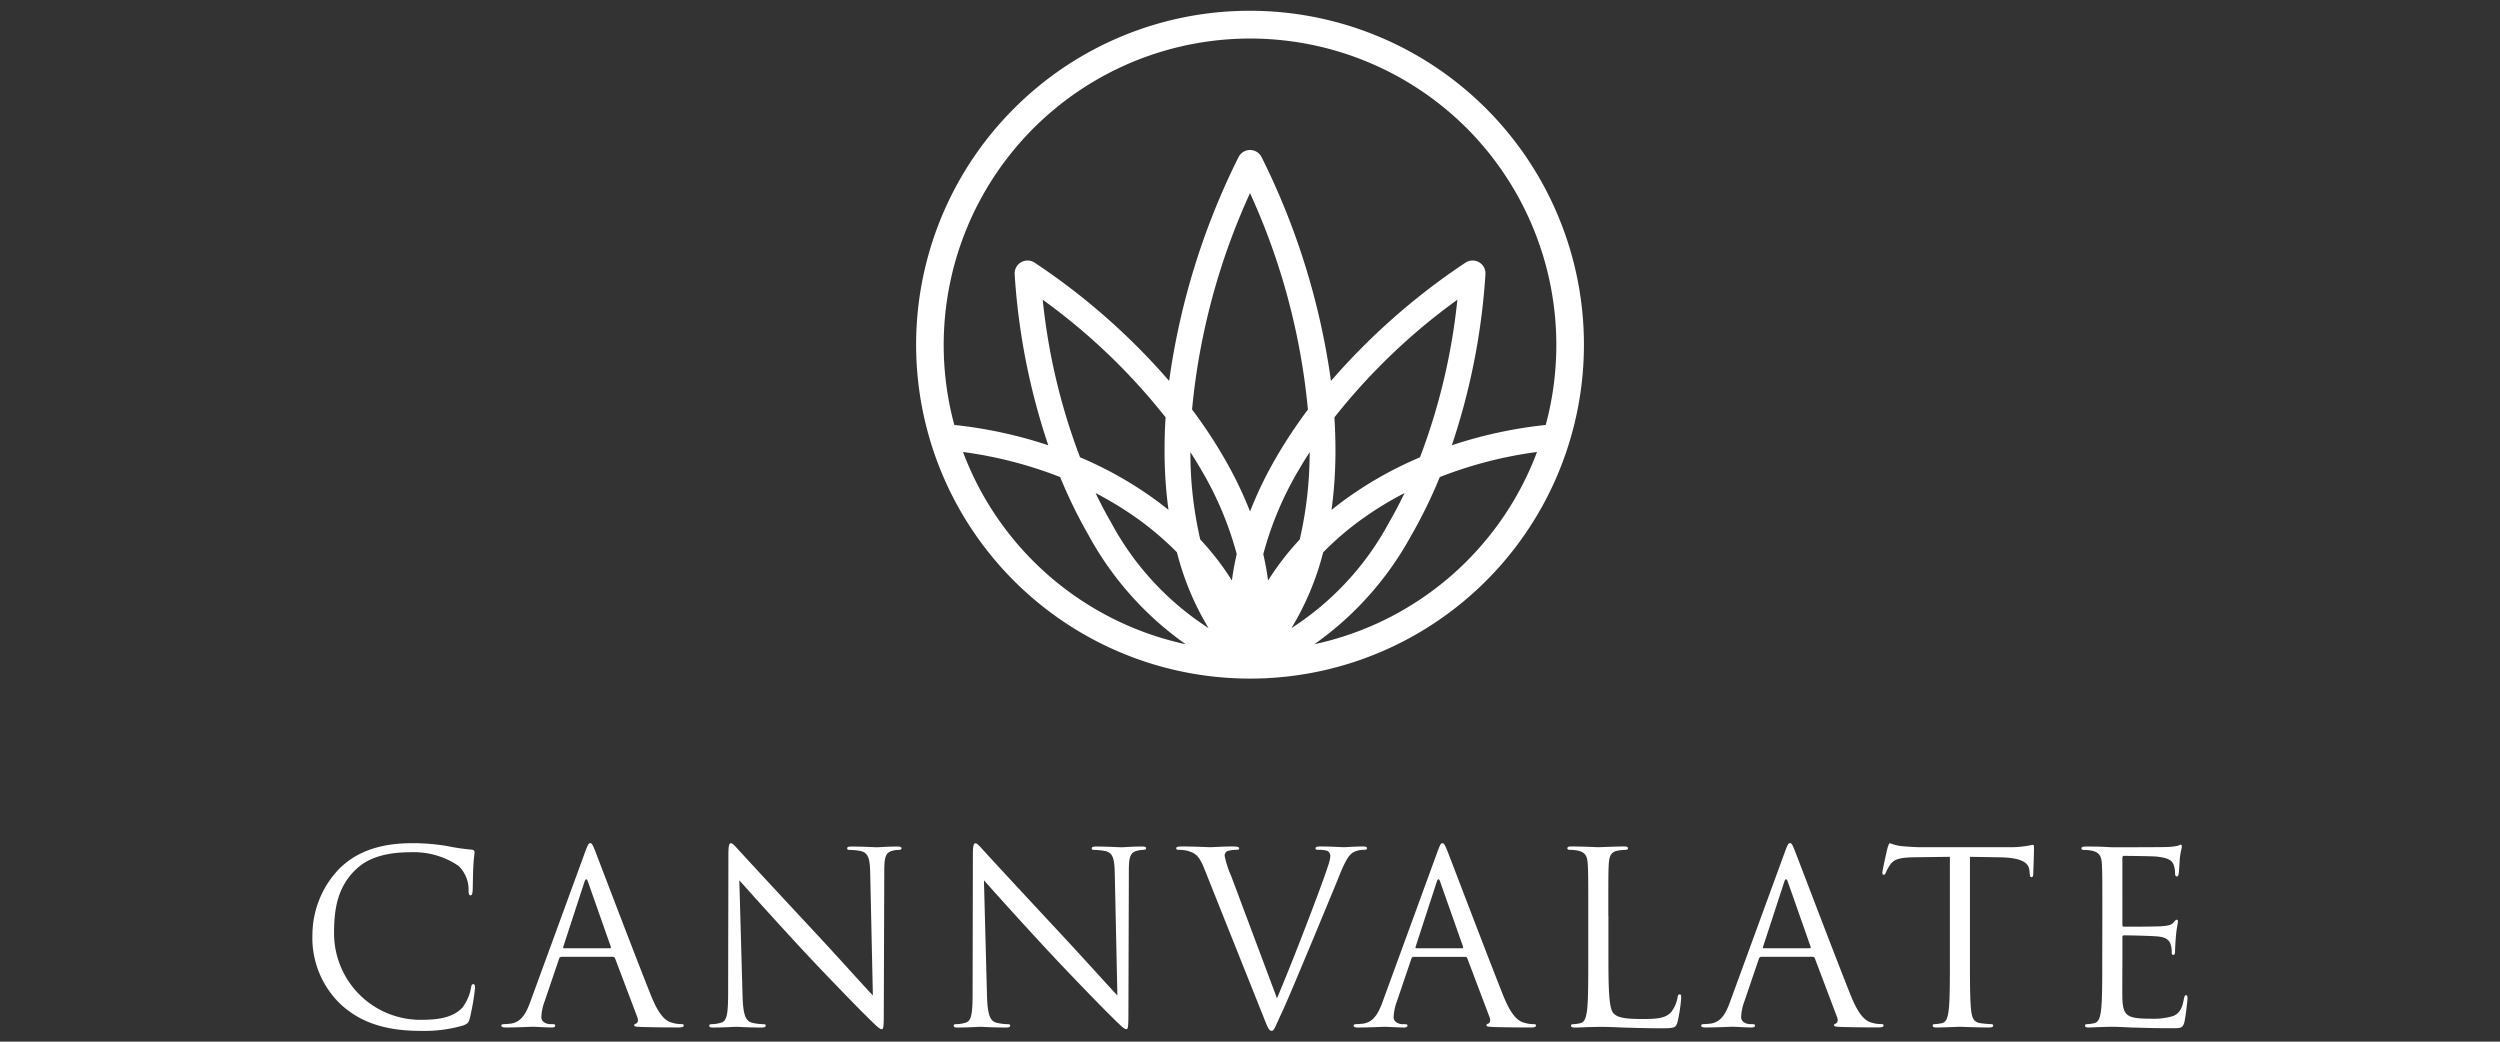 <svg xmlns="http://www.w3.org/2000/svg" xmlns:xlink="http://www.w3.org/1999/xlink" width="213.279" height="88.866" viewBox="0 0 213.279 88.866">
  <rect x="0" y="0" width="213.279" height="88.866" fill="#333333" stroke="none"/>
  <defs>
    <clipPath id="clip-path">
      <rect id="Rectangle_4" data-name="Rectangle 4" width="213.279" height="88.866" fill="#fff"/>
    </clipPath>
  </defs>
  <g id="CANNVALATE" clip-path="url(#clip-path)">
    <path id="Path_3" data-name="Path 3" d="M30.471,73.376a11.854,11.854,0,0,0,3.677-.47c.367-.164.409-.207.53-.593a20.7,20.7,0,0,0,.45-2.616c0-.163-.04-.306-.144-.306-.123,0-.162.083-.2.306a3.884,3.884,0,0,1-.755,1.717c-.818.836-2.023,1.02-3.553,1.02A7.375,7.375,0,0,1,23.1,64.958c0-2.083.347-3.9,1.838-5.331.715-.695,1.98-1.491,4.7-1.491A6.788,6.788,0,0,1,33.718,59.3a2.822,2.822,0,0,1,.858,2.082c0,.287.021.43.164.43.122,0,.163-.124.183-.43s.021-1.43.061-2.1c.04-.735.1-.981.1-1.145,0-.122-.041-.2-.266-.223a18.2,18.2,0,0,1-2.084-.307,17.587,17.587,0,0,0-2.962-.243c-3.145,0-5,.959-6.23,2.183a8.154,8.154,0,0,0-2.287,5.575,7.827,7.827,0,0,0,2.472,6.046C25.344,72.618,27.408,73.376,30.471,73.376Zm9.391-2.534c-.369,1.021-.776,1.8-1.717,1.92-.163.019-.448.04-.594.04-.1,0-.182.041-.182.123,0,.12.123.162.389.162.961,0,2.083-.061,2.307-.061s1.1.061,1.594.061c.183,0,.306-.04.306-.162,0-.08-.061-.123-.206-.123h-.2c-.347,0-.775-.184-.775-.593a4.257,4.257,0,0,1,.285-1.369l1.226-3.614a.215.215,0,0,1,.2-.166h4.39a.182.182,0,0,1,.186.124l1.9,5.025c.125.326,0,.51-.119.552-.084.02-.147.059-.147.143,0,.12.224.12.613.14,1.411.04,2.9.04,3.209.04.223,0,.409-.04.409-.162,0-.1-.084-.123-.206-.123a2.649,2.649,0,0,1-.815-.124c-.433-.122-1.022-.449-1.758-2.266C48.908,67.3,45.7,58.869,45.4,58.094c-.243-.635-.327-.735-.449-.735s-.2.122-.449.794Zm2.86-4.513c-.063,0-.1-.043-.063-.143l1.8-5.515c.1-.306.2-.306.307,0l1.94,5.515c.02.082.02.143-.084.143Zm14.951-5.8c.653.735,2.958,3.308,5.324,5.861,2.163,2.329,5.1,5.331,5.323,5.535,1.083,1.083,1.332,1.308,1.495,1.308.142,0,.183-.1.183-1.45l.041-11.968c0-1.226.083-1.675.757-1.818a1.82,1.82,0,0,1,.489-.06c.143,0,.226-.063.226-.143,0-.123-.142-.143-.366-.143-.839,0-1.514.061-1.741.061s-1.205-.061-2.122-.061c-.242,0-.409.021-.409.143,0,.08.023.143.167.143a5.514,5.514,0,0,1,1,.1c.632.164.776.613.8,1.942l.226,10.374c-.653-.673-2.877-3.165-4.894-5.332-3.144-3.369-6.182-6.656-6.489-7-.2-.206-.554-.653-.719-.653s-.223.226-.223,1.021l-.023,11.7c0,1.857-.1,2.45-.612,2.593a2.951,2.951,0,0,1-.836.124c-.1,0-.163.041-.163.123,0,.14.123.162.327.162.919,0,1.777-.061,1.965-.061s1,.061,2.159.061c.245,0,.369-.04.369-.162,0-.08-.061-.123-.163-.123a4.511,4.511,0,0,1-1.018-.124c-.551-.164-.756-.693-.8-2.37Zm20.869,0c.651.735,2.954,3.308,5.324,5.861,2.161,2.329,5.1,5.331,5.323,5.535,1.082,1.083,1.332,1.308,1.492,1.308.144,0,.187-.1.187-1.45l.036-11.968c0-1.226.083-1.675.756-1.818a1.853,1.853,0,0,1,.493-.06c.145,0,.224-.063.224-.143,0-.123-.142-.143-.366-.143-.839,0-1.512.061-1.741.061s-1.2-.061-2.121-.061c-.245,0-.409.021-.409.143,0,.08.023.143.163.143a5.474,5.474,0,0,1,1,.1c.635.164.777.613.8,1.942l.223,10.374c-.652-.673-2.877-3.165-4.9-5.332-3.141-3.369-6.182-6.656-6.486-7-.2-.206-.556-.653-.72-.653s-.222.226-.222,1.021l-.023,11.7c0,1.857-.1,2.45-.611,2.593a2.984,2.984,0,0,1-.839.124c-.1,0-.164.041-.164.123,0,.14.124.162.326.162.919,0,1.778-.061,1.965-.061s1,.061,2.162.061c.245,0,.366-.04.366-.162,0-.08-.06-.123-.161-.123A4.522,4.522,0,0,1,79.6,72.68c-.551-.164-.756-.693-.8-2.37Zm21.083-.389a7.92,7.92,0,0,1-.548-1.7.408.408,0,0,1,.263-.409,2.407,2.407,0,0,1,.775-.1c.142,0,.2-.041.2-.143s-.184-.143-.551-.143c-.776,0-1.693.061-1.9.061-.242,0-1.4-.061-2.384-.061-.331,0-.535.021-.535.143,0,.08.044.143.166.143a3.239,3.239,0,0,1,.776.08c.715.2,1.019.429,1.471,1.573l5,12.52c.39.979.489,1.269.737,1.269.2,0,.287-.331.858-1.554.469-1,1.386-3.208,2.635-6.19,1.04-2.512,2.062-4.963,2.286-5.535.552-1.387.86-1.736,1.124-1.92a1.867,1.867,0,0,1,.979-.243c.166,0,.247-.041.247-.143s-.123-.143-.349-.143c-.592,0-1.47.061-1.6.061-.242,0-1.184-.061-2-.061-.326,0-.446.039-.446.163,0,.1.1.124.224.124a2.619,2.619,0,0,1,.775.08.5.5,0,0,1,.263.469,2.928,2.928,0,0,1-.181.776c-.449,1.471-3.185,8.6-4.37,11.336Zm12.948,10.7,4.637-12.685c.243-.672.324-.794.444-.794s.2.1.453.735c.307.775,3.511,9.212,4.756,12.316.735,1.816,1.33,2.144,1.758,2.266a2.654,2.654,0,0,0,.815.124c.122,0,.206.019.206.123,0,.122-.183.162-.41.162-.3,0-1.8,0-3.206-.04-.39-.021-.613-.021-.613-.14,0-.084.064-.124.142-.143.122-.041.247-.227.122-.552l-1.9-5.025a.18.18,0,0,0-.184-.124h-4.389a.214.214,0,0,0-.2.166l-1.226,3.614a4.337,4.337,0,0,0-.287,1.369c0,.408.429.593.775.593h.206c.14,0,.2.041.2.123,0,.122-.122.162-.306.162-.492,0-1.367-.061-1.594-.061s-1.346.061-2.306.061c-.265,0-.391-.041-.391-.162,0-.08.083-.123.184-.123.145,0,.429-.023.594-.04C111.8,72.639,112.2,71.864,112.574,70.842Zm2.858-4.513h3.9c.1,0,.1-.061.082-.143l-1.945-5.515c-.1-.306-.2-.306-.3,0l-1.794,5.515C115.334,66.286,115.375,66.329,115.432,66.329Zm16.377-2.758c0-3.186,0-3.758.039-4.413.039-.714.2-1.061.8-1.164a4.881,4.881,0,0,1,.675-.061c.078,0,.161-.041.161-.123,0-.124-.1-.164-.326-.164-.611,0-2.107.063-2.206.063s-1.389-.063-2.306-.063c-.226,0-.332.04-.332.164,0,.08.083.123.166.123a3.919,3.919,0,0,1,.7.061c.673.142.835.469.874,1.164.044.653.044,1.226.044,4.413v3.6c0,1.96,0,3.574-.1,4.432-.083.594-.184,1.041-.594,1.124a3.142,3.142,0,0,1-.614.082c-.118,0-.163.06-.163.124,0,.119.1.161.329.161.306,0,.756-.02,1.165-.04.406,0,.757-.02.839-.02.591,0,1.225.02,2.083.06.858.023,1.92.064,3.393.064,1.077,0,1.14-.083,1.282-.552a13.281,13.281,0,0,0,.307-2.043c0-.224-.02-.3-.123-.3-.122,0-.166.1-.184.265a2.872,2.872,0,0,1-.53,1.225c-.489.594-1.389.613-2.473.613-1.591,0-2.122-.143-2.449-.47-.37-.367-.448-1.675-.448-4.676V63.571Zm10.408,7.271c-.366,1.021-.775,1.8-1.715,1.92-.162.019-.448.04-.591.04-.1,0-.182.041-.182.123,0,.12.118.162.385.162.963,0,2.083-.061,2.309-.061s1.1.061,1.594.061c.182,0,.307-.04.307-.162,0-.08-.063-.123-.208-.123h-.2c-.346,0-.776-.184-.776-.593a4.36,4.36,0,0,1,.285-1.369l1.228-3.614a.217.217,0,0,1,.2-.166h4.389a.179.179,0,0,1,.184.124l1.9,5.025c.123.326,0,.51-.122.552-.082.02-.14.059-.14.143,0,.12.224.12.613.14,1.41.04,2.9.04,3.205.04.226,0,.41-.04.41-.162,0-.1-.083-.123-.207-.123a2.661,2.661,0,0,1-.816-.124c-.43-.122-1.02-.449-1.756-2.266-1.248-3.1-4.453-11.541-4.76-12.316-.243-.635-.322-.735-.448-.735s-.2.122-.448.794Zm2.863-4.513c-.064,0-.107-.043-.064-.143l1.8-5.515c.1-.306.209-.306.311,0l1.937,5.515c.019.082.019.143-.079.143Zm17.581-7.8v8.64c0,1.96,0,3.574.1,4.43.064.6.186,1.042.8,1.124a8.777,8.777,0,0,0,.917.08c.123,0,.166.061.166.124,0,.1-.1.162-.327.162-1.122,0-2.409-.061-2.511-.061s-1.386.061-2,.061c-.219,0-.326-.041-.326-.162,0-.063.043-.124.166-.124a3.115,3.115,0,0,0,.609-.08c.409-.082.512-.529.594-1.124.1-.858.1-2.472.1-4.43v-8.64l-3.023.039c-1.268.021-1.754.163-2.083.653a3.233,3.233,0,0,0-.346.633c-.063.163-.125.206-.208.206-.059,0-.1-.063-.1-.184,0-.2.4-1.96.446-2.123.04-.123.123-.387.206-.387a3.8,3.8,0,0,0,.9.243c.591.061,1.367.1,1.614.1H166a8.123,8.123,0,0,0,1.45-.1c.307-.04.493-.1.574-.1.1,0,.1.123.1.245,0,.612-.063,2.02-.063,2.246,0,.184-.06.265-.147.265-.1,0-.139-.06-.159-.346l-.021-.224c-.063-.613-.55-1.083-2.51-1.124Zm11.287,8.64c0,1.96,0,3.574-.1,4.43-.079.6-.187,1.042-.592,1.124a3.13,3.13,0,0,1-.614.082c-.122,0-.166.06-.166.123,0,.12.107.162.331.162.307,0,.775-.04,1.18-.04.431-.021.776-.021.82-.021.307,0,.8.021,1.594.061.8.021,1.921.063,3.45.063.8,0,.961,0,1.106-.53.1-.428.263-1.818.263-1.981,0-.143,0-.306-.123-.306-.1,0-.14.082-.184.306-.14.836-.386,1.246-.915,1.47a5.823,5.823,0,0,1-1.961.227c-2,0-2.306-.266-2.37-1.677-.021-.429,0-2.8,0-3.491v-1.8a.13.13,0,0,1,.142-.143c.35,0,2.371.04,2.921.1.8.083.979.429,1.065.715a2.118,2.118,0,0,1,.08.672c0,.1.04.184.145.184.138,0,.138-.224.138-.387,0-.143.044-.9.083-1.308.064-.673.164-1.02.164-1.142s-.039-.164-.1-.164c-.084,0-.166.1-.307.265-.186.2-.469.246-.962.287-.473.041-2.98.041-3.248.041-.1,0-.123-.063-.123-.2V58.647c0-.143.044-.2.123-.2.224,0,2.453.02,2.8.061,1.1.123,1.307.369,1.45.695a2.208,2.208,0,0,1,.122.736c0,.163.044.266.166.266.082,0,.123-.123.142-.224.039-.245.082-1.146.1-1.349.064-.571.166-.816.166-.959,0-.1-.02-.183-.081-.183-.1,0-.184.082-.285.1a5.307,5.307,0,0,1-.882.1c-.469.023-4.531.023-4.676.023l-.835-.04c-.451-.021-1-.021-1.472-.021-.224,0-.327.039-.327.163,0,.082.083.124.162.124a3.806,3.806,0,0,1,.7.061c.673.142.839.468.878,1.164.039.653.039,1.226.039,4.413Z" transform="translate(5.4 14.569)" fill="#fff" fill-rule="evenodd"/>
    <path id="Path_4" data-name="Path 4" d="M90.811.734A28.486,28.486,0,1,1,70.669,9.077,28.381,28.381,0,0,1,90.811.734Zm18.478,10.008A26.143,26.143,0,0,0,65.583,36.067,38.152,38.152,0,0,1,73.6,37.8a56.818,56.818,0,0,1-2.868-14.593,1.1,1.1,0,0,1,1.709-.982,56.711,56.711,0,0,1,11.47,10.087,61.561,61.561,0,0,1,5.918-19.092,1.1,1.1,0,0,1,1.969,0,61.659,61.659,0,0,1,5.918,19.093,56.75,56.75,0,0,1,11.47-10.088,1.1,1.1,0,0,1,1.524.3,1.071,1.071,0,0,1,.184.68A56.891,56.891,0,0,1,108.026,37.8a38.131,38.131,0,0,1,8.012-1.733,26.192,26.192,0,0,0-6.749-25.325ZM66.325,38.375a26.191,26.191,0,0,0,19,16.4,27.424,27.424,0,0,1-8.264-9.256,42.171,42.171,0,0,1-2.449-5.007A35.531,35.531,0,0,0,66.325,38.375ZM96.3,54.774a26.174,26.174,0,0,0,18.994-16.4A35.382,35.382,0,0,0,107,40.513a41.343,41.343,0,0,1-2.445,5v0h0A27.416,27.416,0,0,1,96.3,54.774ZM98.01,35.421c.059.941.089,1.872.089,2.788a37.8,37.8,0,0,1-.335,5.108q.594-.482,1.225-.939a32.378,32.378,0,0,1,6.321-3.55A53,53,0,0,0,108.5,25.384,52.539,52.539,0,0,0,98.01,35.421Zm-.959,11.514A23.756,23.756,0,0,1,94.342,53.4a24.479,24.479,0,0,0,8.314-8.985h0c.469-.814.917-1.663,1.338-2.539a29.368,29.368,0,0,0-3.713,2.28A25.184,25.184,0,0,0,97.051,46.935ZM87.275,53.4a23.743,23.743,0,0,1-2.7-6.467,25.755,25.755,0,0,0-3.228-2.774,29.588,29.588,0,0,0-3.712-2.28q.632,1.315,1.339,2.538A24.461,24.461,0,0,0,87.275,53.4Zm-3.42-10.087a37.554,37.554,0,0,1-.335-5.105c0-.919.026-1.848.089-2.79A52.547,52.547,0,0,0,73.124,25.384a52.839,52.839,0,0,0,3.186,13.443,32.315,32.315,0,0,1,6.323,3.55C83.051,42.682,83.456,42.991,83.855,43.314Zm11.894-8.559A57.167,57.167,0,0,0,90.81,16.29a57.224,57.224,0,0,0-4.945,18.461,40.492,40.492,0,0,1,2.724,4.109v0a33.461,33.461,0,0,1,2.222,4.59,33.371,33.371,0,0,1,2.22-4.59v0A41.845,41.845,0,0,1,95.749,34.755ZM85.725,38.39a32.587,32.587,0,0,0,.841,7.448,23.05,23.05,0,0,1,2.7,3.5,22.634,22.634,0,0,1,.41-2.255,28.652,28.652,0,0,0-2.991-7.124C86.381,39.437,86.062,38.912,85.725,38.39Zm9.326,7.45a33.02,33.02,0,0,0,.846-7.449c-.34.524-.662,1.046-.962,1.573H94.93a28.5,28.5,0,0,0-2.987,7.124c.173.756.311,1.509.405,2.256A23.213,23.213,0,0,1,95.051,45.84Z" transform="translate(15.831 0.186)" fill="#fff" fill-rule="evenodd"/>
  </g>
</svg>
